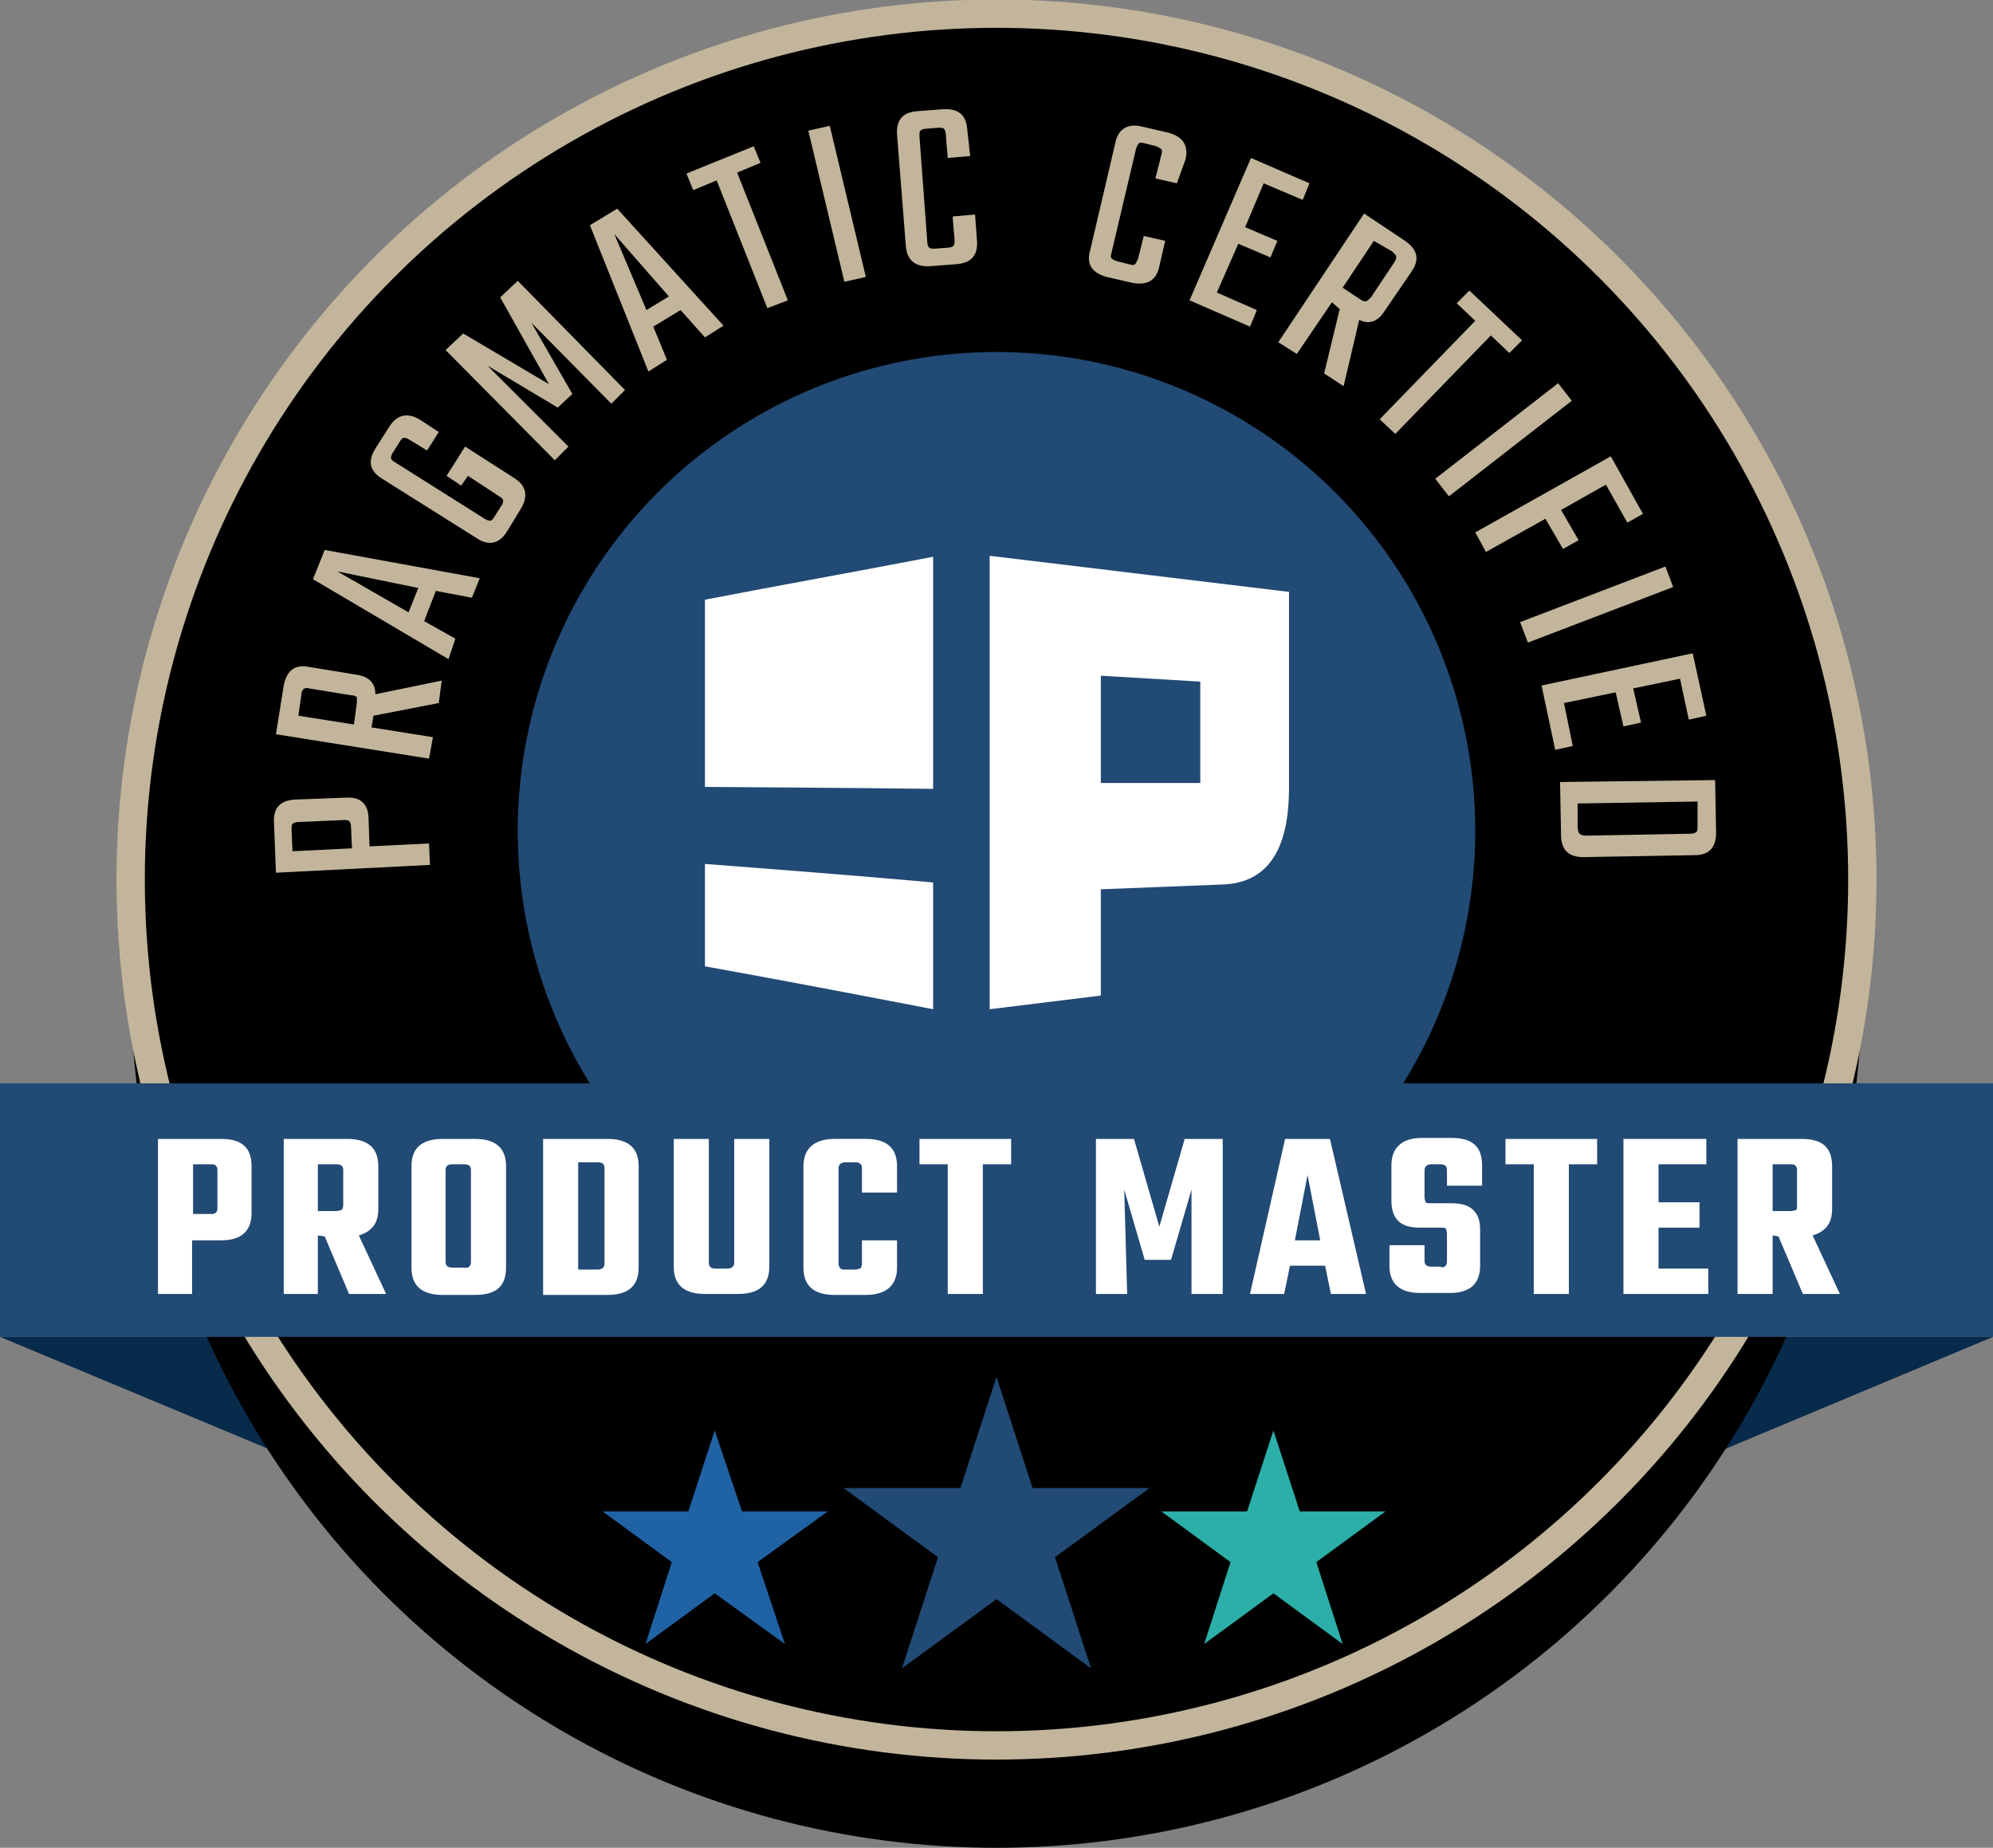 <?xml version="1.0" encoding="utf-8"?>
<!-- Generator: Adobe Illustrator 24.2.1, SVG Export Plug-In . SVG Version: 6.00 Build 0)  -->
<svg version="1.1" id="Layer_1" xmlns="http://www.w3.org/2000/svg" xmlns:xlink="http://www.w3.org/1999/xlink" x="0px" y="0px"
	 viewBox="0 0 204.4 189.5" style="enable-background:new 0 0 204.4 189.5;" xml:space="preserve">
<rect x="0" y="0" width="204.4" height="189.5" fill="#808080" stroke="none"/>
<style type="text/css">
	.st0{fill:#082A4B;}
	.st1{stroke:#C2B59B;stroke-width:2.904;stroke-miterlimit:10;}
	.st2{fill:#C2B59B;}
	.st3{fill:#2063A5;}
	.st4{fill:#2CAFA9;}
	.st5{fill:#214A74;}
	.st6{fill:#FFFFFF;}
	.st7{fill-rule:evenodd;clip-rule:evenodd;fill:#FFFFFF;}
</style>
<g>
	<g>
		<polygon class="st0" points="168.8,152 35.7,152 0,137.1 204.4,137.1 		"/>
	</g>
	<circle cx="102.2" cy="100.7" r="88.8"/>
	<circle cx="102.2" cy="90.2" r="87.4"/>
	<circle class="st1" cx="102.2" cy="90.2" r="88.8"/>
	<g>
		<path class="st2" d="M28.3,89.5l-0.2-5.1c-0.1-1.5,0.6-2.3,2.1-2.4l5.3-0.2c1.5-0.1,2.3,0.7,2.3,2.2l0.1,2.8l6.1-0.3l0.1,2.2
			L28.3,89.5z M35.2,84.1l-4.6,0.2c-0.3,0-0.5,0.1-0.6,0.2s-0.1,0.3-0.1,0.6l0.1,2.2l6.1-0.3L36,84.8c0-0.3-0.1-0.5-0.2-0.6
			C35.7,84.1,35.5,84.1,35.2,84.1z"/>
		<path class="st2" d="M38.1,74.6l6.3,1l-0.4,2.2l-15.7-2.5l0.8-5c0.3-1.5,1.1-2.2,2.6-1.9l4.9,0.8c1.3,0.2,1.9,0.9,1.9,2l6.8-1.4
			L45,72.1l-6.7,1.3L38.1,74.6z M30.6,73.4l5.7,0.9l0.3-2.2c0-0.3,0-0.5,0-0.6c-0.1-0.1-0.3-0.2-0.6-0.2l-4.3-0.7
			c-0.3-0.1-0.5,0-0.6,0.1c-0.1,0.1-0.2,0.3-0.2,0.6L30.6,73.4z"/>
		<path class="st2" d="M48.4,61.3l-3.7-0.7l-1.2,3.1l3.2,1.8L46,67.6l-13.9-8.2l1.2-3l15.9,2.9L48.4,61.3z M41.9,62.8l1-2.5
			l-8.3-1.7L41.9,62.8z"/>
		<path class="st2" d="M45,44.3l-1.2,1.9l-1.8-1.1c-0.3-0.2-0.5-0.2-0.6-0.2c-0.1,0-0.3,0.2-0.4,0.4l-0.7,1.1
			c-0.2,0.3-0.2,0.5-0.2,0.6s0.2,0.3,0.4,0.4l9.2,5.8c0.3,0.2,0.5,0.2,0.6,0.2s0.3-0.2,0.4-0.4l0.7-1.1c0.2-0.3,0.2-0.4,0.2-0.6
			c0-0.1-0.2-0.3-0.4-0.4L48,48.8l-0.7,1l-1.5-1l1.9-3l5,3.2c1.3,0.8,1.5,1.9,0.7,3.2L52,54.5c-0.8,1.3-1.9,1.5-3.1,0.7l-9.7-6.1
			c-1.3-0.8-1.5-1.8-0.7-3.1l1.4-2.2c0.8-1.3,1.9-1.5,3.1-0.8L45,44.3z"/>
		<path class="st2" d="M58.3,45.8l-1.4,1.4L45.7,35.9l1.8-1.7l8.8,5.2l-5-8.9l1.8-1.7L64.1,40l-1.4,1.4l-8.2-8.3l4.2,7.3l-1.5,1.4
			l-7.2-4.3L58.3,45.8z"/>
		<path class="st2" d="M72.3,34.6l-2.5-2.8l-2.8,1.7l1.4,3.4l-1.9,1.2l-6-15l2.8-1.7l10.9,12L72.3,34.6z M66.3,31.8l2.3-1.4L63,24
			L66.3,31.8z"/>
		<path class="st2" d="M77.3,15l0.7,1.7l-2.4,1l5.2,13.1l-2.1,0.8l-5.2-13.1l-2.4,1l-0.7-1.7L77.3,15z"/>
		<path class="st2" d="M82.9,13.4l2.2-0.5l3.7,15.5l-2.2,0.5L82.9,13.4z"/>
		<path class="st2" d="M99.5,16l-2.3,0.2l-0.2-2.4c0-0.3-0.1-0.5-0.2-0.6c-0.1-0.1-0.3-0.1-0.6-0.1L95,13.2c-0.3,0-0.5,0.1-0.6,0.2
			c-0.1,0.1-0.1,0.3-0.1,0.6l0.8,10.8c0,0.3,0.1,0.5,0.2,0.6c0.1,0.1,0.3,0.1,0.6,0.1l1.3-0.1c0.3,0,0.5-0.1,0.6-0.2
			s0.1-0.3,0.1-0.6l-0.2-2.4L100,22l0.2,2.7c0.1,1.5-0.6,2.3-2.2,2.4l-2.6,0.2c-1.5,0.1-2.4-0.6-2.5-2.1l-0.9-11.4
			c-0.1-1.5,0.6-2.3,2.1-2.4l2.6-0.2c1.6-0.1,2.4,0.6,2.5,2.1L99.5,16z"/>
		<path class="st2" d="M120.7,18.8l-2.2-0.5l0.6-2.4c0.1-0.3,0.1-0.5,0-0.6s-0.3-0.2-0.5-0.3l-1.2-0.3c-0.3-0.1-0.5-0.1-0.6,0
			s-0.2,0.3-0.3,0.6l-2.5,10.6c-0.1,0.3-0.1,0.5,0,0.6s0.3,0.2,0.6,0.3l1.2,0.3c0.3,0.1,0.5,0.1,0.6,0s0.2-0.3,0.3-0.5l0.6-2.4
			l2.2,0.5l-0.6,2.6c-0.3,1.5-1.3,2-2.8,1.7l-2.6-0.6c-1.5-0.4-2.1-1.3-1.7-2.7l2.6-11.1c0.3-1.4,1.3-2,2.8-1.6l2.6,0.6
			c1.5,0.4,2.1,1.3,1.8,2.7L120.7,18.8z"/>
		<path class="st2" d="M124.8,30l4.1,1.8l-0.7,1.7l-6.2-2.7l6.3-14.6l6,2.6l-0.7,1.7l-4-1.7l-1.9,4.5l3.3,1.4l-0.7,1.7l-3.3-1.4
			L124.8,30z"/>
		<path class="st2" d="M136.6,31l-3.6,5.3l-1.9-1.2l8.8-13.2l4.2,2.8c1.3,0.9,1.5,1.9,0.7,3.1l-2.8,4.1c-0.7,1.1-1.6,1.4-2.6,0.9
			l-1.6,6.8l-2-1.3l1.6-6.6L136.6,31z M140.9,24.7l-3.2,4.8l1.8,1.2c0.3,0.2,0.4,0.2,0.6,0.2c0.1,0,0.3-0.2,0.5-0.4l2.4-3.6
			c0.2-0.3,0.2-0.5,0.2-0.6s-0.2-0.3-0.4-0.5L140.9,24.7z"/>
		<path class="st2" d="M156.1,34.9l-1.3,1.3l-1.9-1.8l-9.8,10.1l-1.6-1.5l9.8-10.1l-1.9-1.8l1.3-1.3L156.1,34.9z"/>
		<path class="st2" d="M159.8,39.3l1.4,1.8l-12.6,9.8l-1.4-1.8L159.8,39.3z"/>
		<path class="st2" d="M166.9,53.6l-2.2-3.9l-4.6,2.6l1.8,3.1l-1.6,0.9l-1.8-3.1l-6.1,3.4l-1.1-2l13.9-7.8l3.3,5.9L166.9,53.6z"/>
		<path class="st2" d="M170.8,58.1l0.8,2.1l-14.9,5.7l-0.8-2.1L170.8,58.1z"/>
		<path class="st2" d="M160.4,72.1l0.9,4.4l-1.8,0.4l-1.4-6.6l15.5-3.3l1.4,6.4l-1.8,0.4l-0.9-4.2l-4.8,1l0.8,3.5l-1.8,0.4l-0.8-3.5
			L160.4,72.1z"/>
		<path class="st2" d="M175.9,80l0.1,5.4c0,1.5-0.7,2.3-2.2,2.3l-11.4,0.2c-1.5,0-2.3-0.7-2.3-2.3l-0.1-5.4L175.9,80z M162.6,85.7
			l10.8-0.2c0.3,0,0.5-0.1,0.6-0.2c0.1-0.1,0.1-0.3,0.1-0.6l0-2.5l-12.3,0.2l0,2.4c0,0.3,0.1,0.5,0.1,0.6
			C162.1,85.6,162.3,85.7,162.6,85.7z"/>
	</g>
	<polygon class="st3" points="73.3,146.7 76.1,155 84.9,155 77.7,160.2 80.5,168.6 73.3,163.4 66.2,168.6 68.9,160.2 61.8,155 
		70.6,155 	"/>
	<polygon class="st4" points="130.6,146.7 133.3,155 142.1,155 135,160.2 137.7,168.6 130.6,163.4 123.5,168.6 126.2,160.2 
		119.1,155 127.9,155 	"/>
	<circle class="st5" cx="102.2" cy="85.2" r="49.1"/>
	<g>
		<rect y="111.1" class="st5" width="204.4" height="26"/>
	</g>
	<g>
		<path class="st6" d="M16.2,116.8h6.5c2.1,0,3.1,0.9,3.1,2.8v4.8c0,1.8-1,2.8-3.1,2.8h-3v5.5h-3.5V116.8z M22.3,123.9V120
			c0-0.4-0.2-0.6-0.6-0.6h-1.9v5.1h1.9C22.1,124.5,22.3,124.3,22.3,123.9z"/>
		<path class="st6" d="M32.6,126.7v6h-3.5v-15.9h6.5c2.1,0,3.2,0.9,3.2,2.8v4.4c0,1.5-0.7,2.3-2,2.7l2.8,6h-3.8l-2.5-5.9L32.6,126.7
			L32.6,126.7z M32.6,119.4v4.8h1.9c0.2,0,0.4-0.1,0.5-0.1s0.2-0.3,0.2-0.5V120c0-0.4-0.2-0.6-0.7-0.6H32.6z"/>
		<path class="st6" d="M45.4,116.8h3.3c2.1,0,3.2,0.9,3.2,2.8v10.4c0,1.9-1,2.8-3.2,2.8h-3.3c-2.1,0-3.2-0.9-3.2-2.8v-10.4
			C42.2,117.7,43.3,116.8,45.4,116.8z M48.3,129.4V120c0-0.4-0.2-0.6-0.7-0.6h-1.2c-0.5,0-0.7,0.2-0.7,0.6v9.4
			c0,0.4,0.2,0.6,0.7,0.6h1.2C48.1,130.1,48.3,129.8,48.3,129.4z"/>
		<path class="st6" d="M55.7,116.8h6.6c2.1,0,3.2,0.9,3.2,2.8v10.4c0,1.9-1.1,2.8-3.2,2.8h-6.6C55.7,132.7,55.7,116.8,55.7,116.8z
			 M62,129.6v-9.8c0-0.4-0.2-0.6-0.7-0.6h-2v11h2C61.7,130.2,62,130,62,129.6z"/>
		<path class="st6" d="M75.3,116.8h3.6v13.1c0,1.9-1.1,2.8-3.2,2.8h-3.4c-2.1,0-3.2-0.9-3.2-2.8v-13.1h3.6v12.7
			c0,0.4,0.2,0.6,0.7,0.6h1.2c0.4,0,0.7-0.2,0.7-0.6L75.3,116.8L75.3,116.8z"/>
		<path class="st6" d="M92,122.3h-3.6v-2.5c0-0.4-0.2-0.6-0.7-0.6h-1c-0.4,0-0.7,0.2-0.7,0.6v9.8c0,0.2,0.1,0.4,0.2,0.5
			s0.3,0.1,0.5,0.1h1c0.2,0,0.4-0.1,0.5-0.1s0.2-0.3,0.2-0.5v-2.4h3.6v2.8c0,1.8-1.1,2.8-3.2,2.8h-3.2c-2.1,0-3.2-0.9-3.2-2.8v-10.4
			c0-1.8,1.1-2.8,3.2-2.8h3.2c2.1,0,3.2,0.9,3.2,2.8L92,122.3L92,122.3z"/>
		<path class="st6" d="M103.7,116.8v2.6h-2.9v13.3h-3.6v-13.3h-2.9v-2.6C94.3,116.8,103.7,116.8,103.7,116.8z"/>
		<path class="st6" d="M115.6,132.7h-3.2v-15.9h3.9l2.6,9l2.6-9h3.9v15.9h-3.2V122l-2.1,7.2h-2.7l-2.1-7.2L115.6,132.7L115.6,132.7z
			"/>
		<path class="st6" d="M136.5,132.7l-0.6-2.9h-3.6l-0.6,2.9h-3.5l3.6-15.9h4.6l3.7,15.9H136.5z M132.8,127.2h2.6l-1.3-6.7
			L132.8,127.2z"/>
		<path class="st6" d="M148.4,129.4v-2.9c0-0.2-0.1-0.4-0.1-0.5c-0.1-0.1-0.3-0.1-0.5-0.1h-2.2c-2,0-2.9-0.9-2.9-2.8v-3.6
			c0-1.8,1.1-2.8,3.1-2.8h3.1c2.1,0,3.1,0.9,3.1,2.8v2.1h-3.6V120c0-0.4-0.2-0.6-0.7-0.6h-0.9c-0.4,0-0.7,0.2-0.7,0.6v2.8
			c0,0.2,0.1,0.4,0.1,0.5c0.1,0.1,0.3,0.1,0.5,0.1h2.1c1.1,0,1.8,0.2,2.3,0.7s0.7,1.1,0.7,2v3.7c0,1.9-1.1,2.8-3.1,2.8h-3
			c-2.1,0-3.2-0.9-3.2-2.8v-2.1h3.6v1.6c0,0.4,0.2,0.6,0.7,0.6h0.9C148.1,130.1,148.4,129.8,148.4,129.4z"/>
		<path class="st6" d="M163.8,116.8v2.6h-2.9v13.3h-3.6v-13.3h-2.9v-2.6C154.4,116.8,163.8,116.8,163.8,116.8z"/>
		<path class="st6" d="M170.1,130.1h5.1v2.6h-8.7v-15.9h8.5v2.6h-4.9v3.9h4.2v2.6h-4.2L170.1,130.1L170.1,130.1z"/>
		<path class="st6" d="M181.8,126.7v6h-3.6v-15.9h6.6c2.1,0,3.1,0.9,3.1,2.8v4.4c0,1.5-0.7,2.3-2,2.7l2.8,6h-3.8l-2.5-5.9
			L181.8,126.7L181.8,126.7z M181.8,119.4v4.8h1.9c0.2,0,0.4-0.1,0.5-0.1s0.1-0.3,0.1-0.5V120c0-0.4-0.2-0.6-0.6-0.6H181.8z"/>
	</g>
	<polygon class="st5" points="102.2,141.2 105.9,152.6 117.9,152.6 108.2,159.7 111.9,171.1 102.2,164 92.5,171.1 96.2,159.7 
		86.5,152.6 98.5,152.6 	"/>
	<g>
		<g>
			<path class="st7" d="M95.7,80.9c-7.8-0.1-23.4-0.2-23.4-0.2c0-1.1,0-18.2,0-19.2c7.8-1.5,15.6-2.9,23.4-4.4
				C95.7,65.1,95.7,72.8,95.7,80.9z"/>
		</g>
		<g>
			<path class="st7" d="M72.3,88.6c7.8,0.6,15.6,1.2,23.4,1.9c0,4.4,0,8.6,0,13c0,0,0,0,0,0c-7.8-1.5-15.6-3-23.4-4.4
				C72.3,95.5,72.3,92.2,72.3,88.6z"/>
		</g>
		<g>
			<path class="st6" d="M132.2,60.7L101.5,57v46.5l11.4-1.4V91.2c0,0,12.7-0.5,12.7-0.5c5.2-0.3,6.6-4.8,6.6-9.9
				C132.2,79,132.2,60.7,132.2,60.7z M123.1,80.3h-10.2V69.3l10.2,0.6C123.1,69.9,123.1,80.3,123.1,80.3z"/>
		</g>
	</g>
</g>
</svg>
